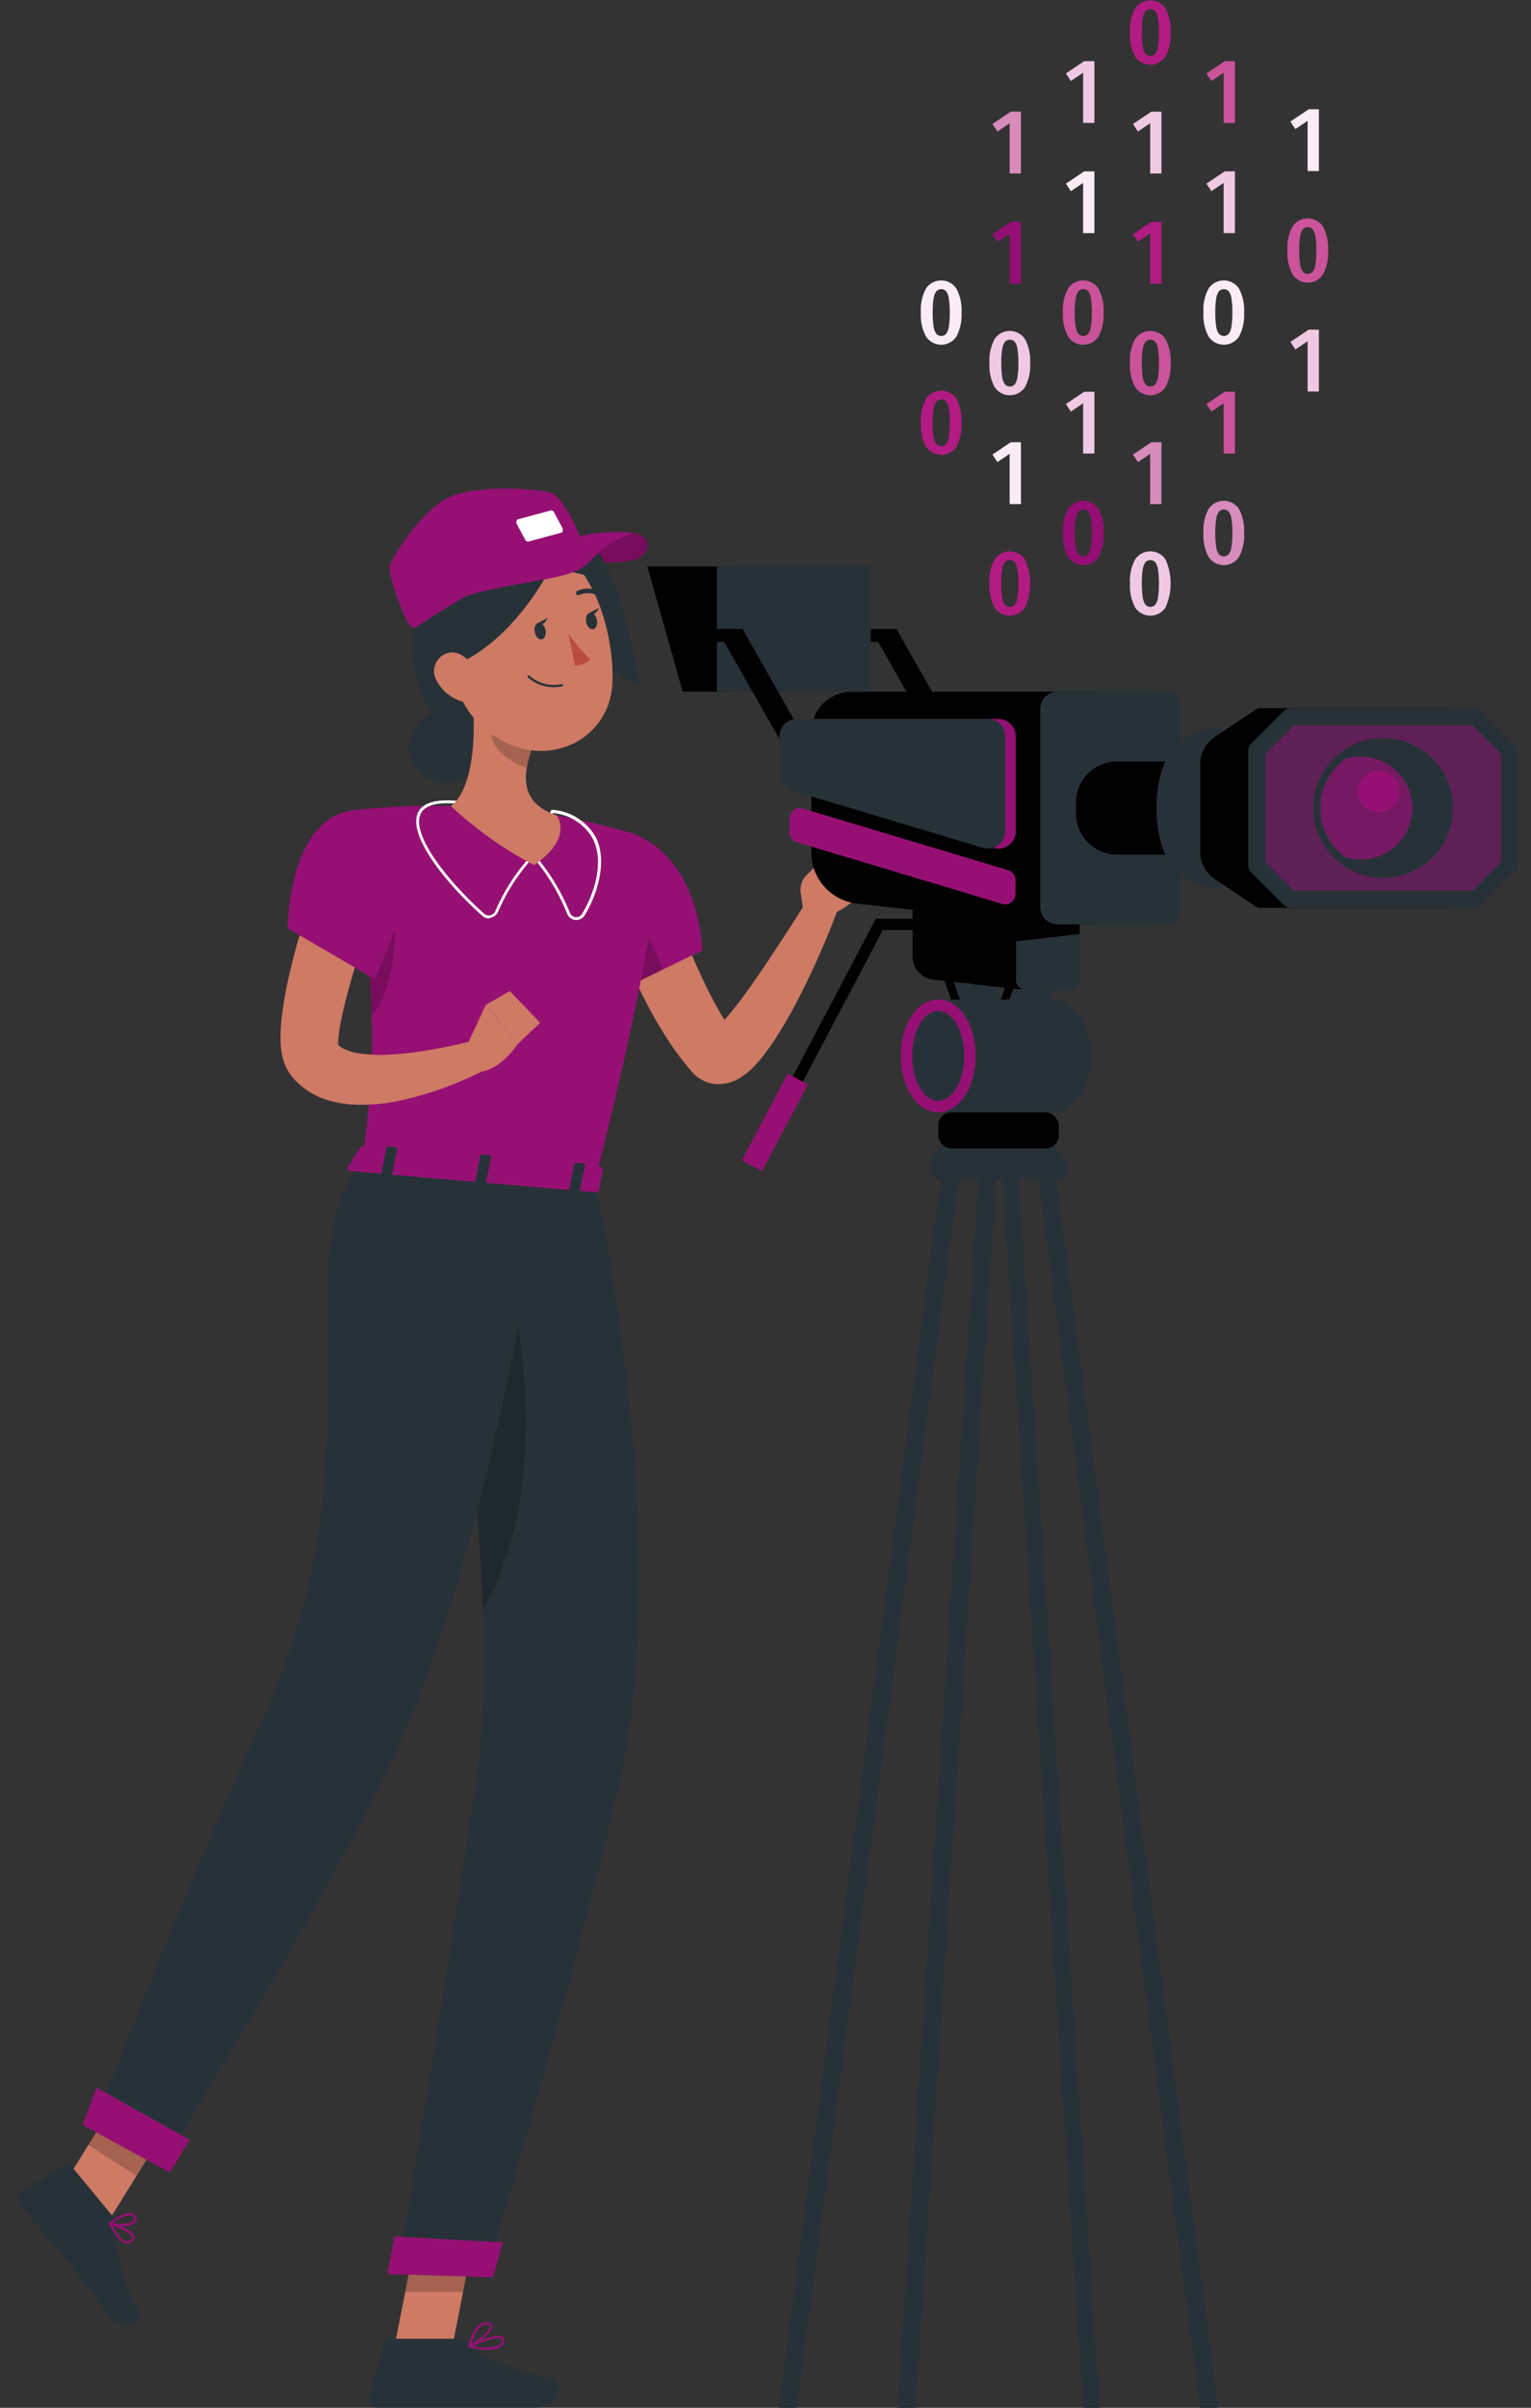<svg xmlns="http://www.w3.org/2000/svg" viewBox="0 0 133.481 209.764"><rect x="0" y="0" width="133.481" height="209.764" fill="#333333" stroke="none"/><g id="aa908e65-6ce7-40dc-a176-2cc84f0cd8dd" data-name="Calque 2"><g id="a5b4f5fa-df3b-46fb-a171-8ea6fafcddcb" data-name="freepik--Character--inject-139"><path d="M55.214,46.446c1.735.209,1.526,1.879.139,2.316s-6.601.164-6.601.164Z" style="fill:#961074"/><path d="M55.214,46.446c1.735.209,1.526,1.879.139,2.316s-6.601.164-6.601.164Z" style="fill:#010102;opacity:0.2;isolation:isolate"/><path d="M37.336,50.775c-1.63,1.764-1.794,6.68-.636,9.637s5.885,4.11,9.941,2.788a13.25,13.25,0,0,0,6.407-5.224s.497,1.108,2.674,1.576c-.249-1.546-1.68-9.275-3.807-11.705S39.214,42.792,37.336,50.775Z" style="fill:#273238"/><path d="M38.439,61.53c-3.37,1.491-3.763,4.916-.9,6.327s5.964-1.685,5.373-4.558S38.439,61.53,38.439,61.53Z" style="fill:#273238"/><path d="M58.29,77.932l.626,1.74c.219.596.452,1.183.686,1.769q.693,1.767,1.491,3.479a36.323,36.323,0,0,0,1.68,3.285c.144.268.308.497.462.77a8.577,8.577,0,0,0,.497.741l.244.363.065.089v.03l-.07-.08a1.869,1.869,0,0,0-.432-.318,1.7,1.7,0,0,0-.636-.189,1.799,1.799,0,0,0-.278,0,.994.994,0,0,0-.214.035c-.219.05-.263.094-.273.104a1.277,1.277,0,0,0,.338-.229,7.502,7.502,0,0,0,.547-.527,16.969,16.969,0,0,0,1.143-1.352c.77-.964,1.491-2.018,2.227-3.082,1.441-2.137,2.868-4.354,4.26-6.556l2.411,1.168a71.469,71.469,0,0,1-3.241,7.411c-.611,1.213-1.277,2.406-2.028,3.608-.383.596-.785,1.188-1.262,1.794-.239.303-.497.611-.8.929a6.253,6.253,0,0,1-1.218.994,4.006,4.006,0,0,1-1.193.472c-.149.025-.308.045-.457.06a3.793,3.793,0,0,1-.527,0,3.067,3.067,0,0,1-1.103-.343,3.166,3.166,0,0,1-.82-.621l-.154-.169-.055-.07-.089-.104-.348-.432c-.244-.288-.467-.577-.676-.87s-.437-.586-.626-.89A35.962,35.962,0,0,1,56.317,87.291c-.646-1.238-1.223-2.485-1.75-3.767-.253-.641-.497-1.282-.741-1.933s-.457-1.282-.676-1.988Z" style="fill:#cf7a64"/><path d="M55.676,72.823c5.467,2.57,5.552,9.98,5.552,9.98l-6.74,3.256s-4.071-6.253-3.569-8.976C51.441,74.239,52.589,71.371,55.676,72.823Z" style="fill:#961074"/><path d="M53.946,78.429c1.188.731,2.982,3.479,3.862,6.049L54.483,86.088a31.344,31.344,0,0,1-3.36-6.919C51.456,78.275,52.445,77.574,53.946,78.429Z" style="fill:#010102;opacity:0.2;isolation:isolate"/><path d="M70.308,76.257l2.152-2.192,2.57,3.767s-2.142,2.684-4.935,1.909l-.288-1.988A1.779,1.779,0,0,1,70.308,76.257Z" style="fill:#ce7a64"/><polygon points="74.752 71.814 76.352 73.35 75.04 77.838 72.46 74.065 74.752 71.814" style="fill:#ce7a64"/><polygon points="34.328 204.769 39.279 205.241 41.54 193.725 36.585 193.253 34.328 204.769" style="fill:#ce7a64"/><polygon points="4.731 191.657 8.93 194.351 15.074 184.44 10.879 181.746 4.731 191.657" style="fill:#ce7a64"/><path d="M9.785,193.029l-3.579-4.344a.408.408,0,0,0-.497-.089l-3.842,2.341a.805.805,0,0,0-.174,1.188c1.272,1.491,1.963,2.147,3.539,4.056.994,1.173,2.942,3.912,4.279,5.537s3.012.383,2.604-.413a14.255,14.255,0,0,1-1.988-7.455A1.297,1.297,0,0,0,9.785,193.029Z" style="fill:#273238"/><path d="M39.9,203.745H33.936a.497.497,0,0,0-.467.363l-1.292,4.702a.736.736,0,0,0,.726.939H46.59c2.172,0,2.624-2.192,1.725-2.391-4.026-.895-6.347-2.122-7.595-3.295A1.203,1.203,0,0,0,39.9,203.745Z" style="fill:#273238"/><polygon points="41.535 193.725 40.372 199.664 35.328 199.664 36.58 193.253 41.535 193.725" style="fill:#010102;opacity:0.2;isolation:isolate"/><polygon points="10.874 181.746 15.074 184.44 11.903 189.55 7.703 186.856 10.874 181.746" style="fill:#010102;opacity:0.2;isolation:isolate"/><path d="M57.261,75.79c-.159,3.31-1.243,10.701-5.403,27.158l-20.269-1.75c1.054-8.221,1.491-13.31-.994-30.582a59.817,59.817,0,0,1,8.703-.388,64.672,64.672,0,0,1,9.205.795c2.237.403,4.677,1.024,6.357,1.491A3.236,3.236,0,0,1,57.261,75.79Z" style="fill:#961074"/><path d="M33.961,78.26c.875,1.849.547,8.047-1.551,10.214-.065-2.485-.263-5.373-.651-8.947A2.898,2.898,0,0,1,33.961,78.26Z" style="fill:#010102;opacity:0.2;isolation:isolate"/><path d="M42.614,80.005a.84.84,0,0,1-.557-.214c-3.295-2.937-6.461-6.988-5.636-8.946.368-.865,1.491-1.233,3.27-1.089a.139.139,0,0,1,.065,0l6.675,4.796a.109.109,0,0,1,.05.089.119.119,0,0,1-.035.099,16.899,16.899,0,0,0-3.027,4.697.885.885,0,0,1-.611.497A.855.855,0,0,1,42.614,80.005Zm-3.643-10.025c-1.267,0-2.048.323-2.321.969-.751,1.759,2.237,5.686,5.572,8.658a.591.591,0,0,0,.532.134.616.616,0,0,0,.432-.373,17.148,17.148,0,0,1,2.982-4.672l-6.536-4.692A6.057,6.057,0,0,0,38.971,69.98Z" style="fill:#fff"/><path d="M50.253,80.149H50.179a.87.87,0,0,1-.731-.547,17.674,17.674,0,0,0-2.749-4.652.119.119,0,0,1-.025-.119l1.347-4.195a.134.134,0,0,1,.139-.085,4.704,4.704,0,0,1,3.832,2.485c.969,2.102.06,4.906-.994,6.665A.855.855,0,0,1,50.253,80.149Zm-3.32-5.293a18.097,18.097,0,0,1,2.749,4.652.606.606,0,0,0,.497.388.582.582,0,0,0,.567-.283c1.044-1.71,1.933-4.419.994-6.432a4.403,4.403,0,0,0-3.544-2.351Z" style="fill:#fff"/><path d="M41.128,59.94c.323,3.012.432,8.489-1.809,10.288a34.162,34.162,0,0,0,7.242,5.144c3.524-2.435,1.963-4.349,1.963-4.349-3.236-1.074-2.937-3.519-2.162-5.77Z" style="fill:#ce7a64"/><path d="M43.26,62.112l3.101,3.141a9.075,9.075,0,0,0-.427,1.61c-1.248-.293-3.052-1.586-3.072-2.923A5.283,5.283,0,0,1,43.26,62.112Z" style="fill:#010102;opacity:0.2;isolation:isolate"/><path d="M38.479,55.238c1.257,4.811,1.685,6.874,4.637,8.887,4.438,3.032,10.07.437,10.279-4.652.184-4.578-1.899-11.675-7.048-12.679a6.784,6.784,0,0,0-7.868,8.444Z" style="fill:#ce7a64"/><path d="M39.319,58.091c5.557-2.127,8.703-8.668,8.703-8.668l3.554.8s-1.302-3.842-5.214-3.976-6.461.273-8.499,4.776A5.689,5.689,0,0,0,39.319,58.091Z" style="fill:#273238"/><path d="M36.416,54.572A59.931,59.931,0,0,1,50.253,47.524a.522.522,0,0,0,.333-.656c-.413-1.262-1.6-3.479-2.416-3.862-.939-.422-6.337-.815-8.827.234s-4.97,5.035-5.318,5.964c-.288.726.964,3.976,1.625,5.209a.522.522,0,0,0,.765.159Z" style="fill:#961074"/><path d="M48.941,46.406l-2.893.78a.293.293,0,0,1-.263-.174L45.079,45.7c-.099-.194-.065-.422.07-.457l2.898-.78a.298.298,0,0,1,.263.174l.701,1.312C49.115,46.122,49.08,46.371,48.941,46.406Z" style="fill:#fff"/><path d="M40.626,51.933c3.976-1.248,8.489-1.357,10.129-2.485s1.054-1.759,4.473-3.027a15.155,15.155,0,0,0-4.677.283S42.186,49.945,40.626,51.933Z" style="fill:#961074"/><path d="M38.081,59.319A3.633,3.633,0,0,0,40.218,61.088c1.218.368,1.854-.716,1.536-1.884-.283-1.049-1.267-2.485-2.485-2.361a1.635,1.635,0,0,0-1.188,2.475Z" style="fill:#ce7a64"/><path d="M51.859,102.948s6.859,30.319,2.281,51.731c-3.067,14.324-11.685,43.241-11.685,43.241l-7.734-.204s5.02-30.368,6.75-42.312c2.982-20.433-4.473-53.744-4.473-53.744Z" style="fill:#273238"/><path d="M43.951,109.076l-4.324,6.819a207.76,207.76,0,0,1,2.485,24.424C48.191,129.434,45.303,114.837,43.951,109.076Z" style="fill:#010102;opacity:0.2;isolation:isolate"/><polygon points="42.997 198.392 33.772 198.118 34.388 194.838 43.832 195.355 42.997 198.392" style="fill:#961074"/><path d="M47.43,102.625s-4.513,31.745-12.724,49.559c-6.625,14.384-20.229,35.786-20.229,35.786L8.23,184.987s8.211-21.372,14.414-34.707c11.138-23.972,1.685-40.577,8.946-49.062Z" style="fill:#273238"/><polygon points="14.805 189.266 7.201 185.121 8.423 181.871 16.53 186.413 14.805 189.266" style="fill:#961074"/><path d="M31.386,99.98,30.298,101.715c-.084.134.07.293.303.313l21.263,1.839c.179,0,.338-.06.363-.174l.338-1.799c0-.124-.124-.244-.323-.263L31.714,99.856A.388.388,0,0,0,31.386,99.98Z" style="fill:#961074"/><path d="M33.946,102.515l-.547-.05c-.109,0-.189-.07-.174-.139l.457-2.336c0-.07.114-.114.224-.109l.552.05c.109,0,.189.075.174.139l-.462,2.336C34.155,102.475,34.055,102.525,33.946,102.515Z" style="fill:#273238"/><path d="M50.318,103.932l-.547-.05c-.109,0-.189-.075-.174-.139l.462-2.336c0-.07.109-.119.219-.109l.552.05c.109,0,.189.075.174.139l-.462,2.336C50.532,103.892,50.427,103.942,50.318,103.932Z" style="fill:#273238"/><path d="M42.132,103.221l-.547-.045c-.109,0-.189-.075-.174-.144l.457-2.336c0-.065.114-.114.224-.104l.552.045c.109,0,.189.075.174.144l-.462,2.336C42.346,103.186,42.226,103.231,42.132,103.221Z" style="fill:#273238"/><path d="M46.62,55.069c.08.398.353.681.611.626s.408-.413.328-.81-.348-.676-.606-.626S46.545,54.676,46.62,55.069Z" style="fill:#273238"/><path d="M51.103,54.189c.08.398.353.676.611.626s.408-.413.328-.81-.353-.676-.611-.626S51.024,53.792,51.103,54.189Z" style="fill:#273238"/><path d="M51.322,53.424l.9-.462S51.879,53.802,51.322,53.424Z" style="fill:#273238"/><path d="M49.562,55.178a10.721,10.721,0,0,0,1.914,2.252,1.749,1.749,0,0,1-1.362.547Z" style="fill:#ba4e3d"/><path d="M48.28,59.865a3.29,3.29,0,0,1-2.261-.86.099.099,0,0,1,0-.139.094.094,0,0,1,.133-.006l.006.006a3.226,3.226,0,0,0,2.818.731.104.104,0,0,1,.119.08.099.099,0,0,1-.08.114A4.021,4.021,0,0,1,48.28,59.865Z" style="fill:#273238"/><path d="M43.931,53.533a.209.209,0,0,1-.104-.03.199.199,0,0,1-.065-.268,2.331,2.331,0,0,1,1.784-1.148.199.199,0,0,1,0,.398,1.914,1.914,0,0,0-1.461.964A.209.209,0,0,1,43.931,53.533Z" style="fill:#273238"/><path d="M52.346,51.948a.224.224,0,0,1-.094,0,1.958,1.958,0,0,0-1.75-.119.189.189,0,0,1-.258-.069l-.005-.01a.199.199,0,0,1,.08-.268,2.316,2.316,0,0,1,2.127.119.183.183,0,0,1-.099.348Z" style="fill:#273238"/><path d="M32.663,78.867c-.76,2.281-1.521,4.662-2.172,6.958-.318,1.158-.616,2.311-.82,3.4a12.724,12.724,0,0,0-.184,1.491v.358a2.194,2.194,0,0,0-.129-.234l-.045-.06h0v.03a.283.283,0,0,0,.04.065,1.69,1.69,0,0,0,.621.497,4.543,4.543,0,0,0,1.213.373A13.107,13.107,0,0,0,34.408,91.849a31.402,31.402,0,0,0,3.514-.462c1.183-.199,2.401-.497,3.539-.765l.994,2.485a29.956,29.956,0,0,1-7.455,2.749,16.283,16.283,0,0,1-4.309.368,9.195,9.195,0,0,1-2.45-.497,6.317,6.317,0,0,1-2.485-1.6,3.693,3.693,0,0,1-.263-.293l-.124-.159a.562.562,0,0,1-.07-.089l-.104-.159a4.056,4.056,0,0,1-.497-1.098,6.72,6.72,0,0,1-.229-1.491,13.917,13.917,0,0,1,.104-2.291,34.483,34.483,0,0,1,.726-3.976A64.308,64.308,0,0,1,27.559,77.112Z" style="fill:#cf7a64"/><path d="M40.472,91.61l1.869-4.061,2.793,3.41s-1.59,2.485-3.673,2.45Z" style="fill:#ce7a64"/><polygon points="44.448 86.337 47.087 89.1 45.134 90.964 42.341 87.55 44.448 86.337" style="fill:#ce7a64"/><path d="M30.616,70.616c-5.537.895-5.537,10.259-5.537,10.259l7.58,4.419s3.236-6.879,2.982-10.115C35.402,72.43,33.777,70.104,30.616,70.616Z" style="fill:#961074"/><path d="M11.212,195.454a.661.661,0,0,1-.199,0c-.616-.089-1.203-1.103-1.491-1.695a.109.109,0,0,1,0-.109.099.099,0,0,1,.104-.03c.194.06,1.909.606,2.078,1.213a.393.393,0,0,1-.104.378A.736.736,0,0,1,11.212,195.454Zm-1.407-1.566c.427.815.885,1.322,1.238,1.372a.457.457,0,0,0,.422-.179.179.179,0,0,0,.055-.189c-.109-.373-1.103-.8-1.715-1.004Z" style="fill:#961074"/><path d="M11.172,193.889a3.668,3.668,0,0,1-1.6-.075.114.114,0,0,1-.065-.08.099.099,0,0,1,.035-.089c.05-.04,1.158-.949,1.869-.835a.606.606,0,0,1,.427.278.393.393,0,0,1,0,.497A1.128,1.128,0,0,1,11.172,193.889ZM9.82,193.68c.572.129,1.62.075,1.864-.224.045-.05.08-.124,0-.263a.412.412,0,0,0-.293-.189c-.477-.08-1.253.437-1.571.676Z" style="fill:#961074"/><path d="M42.539,204.709a7.689,7.689,0,0,1-1.625-.209.089.089,0,0,1-.075-.085.099.099,0,0,1,.055-.099c.244-.114,2.401-1.108,2.942-.746a.328.328,0,0,1,.139.308.711.711,0,0,1-.293.557A1.943,1.943,0,0,1,42.539,204.709Zm-1.287-.338a3.704,3.704,0,0,0,2.311-.094.497.497,0,0,0,.219-.408.129.129,0,0,0-.055-.134c-.303-.204-1.581.244-2.495.636Z" style="fill:#961074"/><path d="M40.934,204.505a.089.089,0,0,1-.06-.025.099.099,0,0,1-.035-.094c0-.094.497-2.217,1.68-2.083.293.035.373.179.388.293.075.542-1.282,1.635-1.933,1.899Zm1.491-2.013c-.751,0-1.183,1.238-1.327,1.735.701-.368,1.67-1.257,1.625-1.6,0-.025,0-.104-.219-.129Z" style="fill:#961074"/><path d="M46.839,54.304l.9-.457S47.395,54.686,46.839,54.304Z" style="fill:#273238"/></g><g id="bd51b081-62fd-43cd-b429-cbfd2e325b31" data-name="freepik--Camera--inject-139"><path d="M84.558,89.076h1.675a.651.651,0,0,0,.616-.944l-1.039-2.982a1.491,1.491,0,0,0-1.267-.944h-1.68a.651.651,0,0,0-.616.944l1.039,2.982A1.491,1.491,0,0,0,84.558,89.076Z" style="fill:#010102"/><path d="M85.323,89.076h1.675a.651.651,0,0,0,.616-.944L86.576,85.149a1.491,1.491,0,0,0-1.267-.944h-1.68a.651.651,0,0,0-.616.944l1.044,2.982A1.491,1.491,0,0,0,85.323,89.076Z" style="fill:#273238"/><path d="M89.175,89.076h-1.68a.651.651,0,0,1-.616-.944L87.923,85.149a1.491,1.491,0,0,1,1.267-.944h1.675a.651.651,0,0,1,.616.944l-1.039,2.982A1.491,1.491,0,0,1,89.175,89.076Z" style="fill:#010102"/><path d="M89.941,89.076h-1.675a.651.651,0,0,1-.616-.944l1.039-2.982a1.491,1.491,0,0,1,1.267-.944h1.68a.651.651,0,0,1,.616.944L91.208,88.131A1.491,1.491,0,0,1,89.941,89.076Z" style="fill:#273238"/><path d="M90.696,86.163H88.589l-7.232-.82A2.033,2.033,0,0,1,79.558,83.355V78.613a1.595,1.595,0,0,1,1.595-1.595h9.543a.686.686,0,0,1,.686.686V85.502A.686.686,0,0,1,90.696,86.163Z" style="fill:#010102"/><rect x="88.589" y="76.993" width="5.547" height="9.17" rx="0.686" style="fill:#273238"/><polygon points="94.136 81.372 85.468 82.366 85.468 77.684 94.136 77.684 94.136 81.372" style="fill:#010102"/><path d="M95.358,80.527H90.696L74.712,78.713a4.473,4.473,0,0,1-3.976-4.448V63.787a3.524,3.524,0,0,1,3.519-3.529H95.358A1.491,1.491,0,0,1,96.85,61.749V78.991a1.491,1.491,0,0,1-1.446,1.535Q95.381,80.527,95.358,80.527Z" style="fill:#010102"/><polygon points="63.996 60.258 59.523 60.258 56.441 49.353 63.996 49.353 63.996 60.258" style="fill:#010102"/><rect x="73.663" y="54.806" width="4.523" height="1.118" style="fill:#010102"/><rect x="62.5" y="49.353" width="13.42" height="10.905" style="fill:#273238"/><polygon points="71.615 66.888 69.379 66.888 62.505 54.806 64.742 54.806 71.615 66.888" style="fill:#010102"/><polygon points="85.035 66.888 82.799 66.888 75.925 54.806 78.161 54.806 85.035 66.888" style="fill:#010102"/><rect x="60.219" y="54.806" width="4.523" height="1.118" style="fill:#010102"/><path d="M92.207,60.258h9.235a1.511,1.511,0,0,1,1.511,1.511V79.016a1.511,1.511,0,0,1-1.511,1.511H92.207a1.511,1.511,0,0,1-1.511-1.511V61.769A1.511,1.511,0,0,1,92.207,60.258Z" style="fill:#273238"/><path d="M97.396,66.337h23.733V74.453H97.396a3.589,3.589,0,0,1-3.589-3.589h0v-.939a3.589,3.589,0,0,1,3.589-3.589Z" style="fill:#010102"/><path d="M113.217,70.392a6.958,6.958,0,0,1-6.958,6.958c-3.842,0-5.428-3.111-5.428-6.958s1.586-6.958,5.428-6.958A6.958,6.958,0,0,1,113.217,70.392Z" style="fill:#273238"/><path d="M109.454,78.956l-3.554-2.381a2.843,2.843,0,0,1-1.257-2.361V66.57a2.843,2.843,0,0,1,1.257-2.361l3.554-2.376a.795.795,0,0,1,.447-.139h16.228a.815.815,0,0,1,.572.239l2.888,2.883a.825.825,0,0,1,.234.577V75.397a.815.815,0,0,1-.234.572L126.701,78.852a.795.795,0,0,1-.572.239H109.902A.79.79,0,0,1,109.454,78.956Z" style="fill:#010102"/><path d="M111.944,78.852,109.062,75.969a.815.815,0,0,1-.239-.572V65.392a.83.83,0,0,1,.239-.577l2.883-2.883a.83.83,0,0,1,.577-.239h16.134a.83.83,0,0,1,.577.239l2.883,2.883a.81.81,0,0,1,.239.577V75.397a.795.795,0,0,1-.239.572l-2.883,2.883a.81.81,0,0,1-.577.239H112.521A.81.81,0,0,1,111.944,78.852Z" style="fill:#273238"/><path d="M128.376,77.599H112.804L110.319,75.114V65.671c.994-.994,1.516-1.491,2.485-2.485H128.381c.969.994,1.491,1.491,2.485,2.485v9.444Z" style="fill:#961074;opacity:0.5;isolation:isolate"/><circle cx="120.588" cy="70.392" r="6.089" style="fill:#273238"/><path d="M118.669,65.909a4.423,4.423,0,0,0-1.412.229,5.288,5.288,0,0,0,0,8.509,4.424,4.424,0,0,0,1.412.229,4.473,4.473,0,0,0,0-8.947Z" style="fill:#961074;opacity:0.7;isolation:isolate"/><path d="M121.989,68.951a1.794,1.794,0,1,1-1.794-1.794h0A1.794,1.794,0,0,1,121.989,68.951Z" style="fill:#961074"/><path d="M86.601,73.867,69.926,68.866a1.491,1.491,0,0,1-1.084-1.451v-3.26a1.521,1.521,0,0,1,1.521-1.521H87.038a1.521,1.521,0,0,1,1.521,1.521v8.256a1.521,1.521,0,0,1-1.958,1.456Z" style="fill:#961074"/><path d="M85.716,73.867,69.036,68.866a1.491,1.491,0,0,1-1.079-1.451v-3.26a1.516,1.516,0,0,1,1.491-1.521H86.129a1.521,1.521,0,0,1,1.516,1.521v8.256a1.516,1.516,0,0,1-1.928,1.456Z" style="fill:#273238"/><path d="M68.842,71.302v1.208a.895.895,0,0,0,.641.865l17.893,5.368a.905.905,0,0,0,1.163-.86V76.67a.905.905,0,0,0-.646-.865l-17.893-5.368a.9.9,0,0,0-1.158.865Z" style="fill:#961074"/><path d="M91.854,87.073H81.8v9.831H91.854c1.829,0,3.265-2.162,3.265-4.916S93.683,87.073,91.854,87.073Z" style="fill:#273238"/><path d="M81.8,96.904c-1.829,0-3.265-2.162-3.265-4.916s1.436-4.916,3.265-4.916,3.26,2.157,3.26,4.916S83.624,96.904,81.8,96.904Z" style="fill:#961074"/><ellipse cx="81.8" cy="91.988" rx="2.266" ry="3.922" style="fill:#273238"/><path d="M87.053,98.191c-2.808,0-5.189,1.332-6.009,3.176a.994.994,0,0,0,.944,1.417h10.134a.994.994,0,0,0,.939-1.417C92.237,99.523,89.856,98.191,87.053,98.191Z" style="fill:#273238"/><rect x="81.8" y="96.904" width="10.507" height="3.146" rx="1.128" style="fill:#010102"/><polygon points="69.483 209.764 67.893 209.764 81.983 102.784 83.574 102.784 69.483 209.764" style="fill:#273238"/><polygon points="79.826 209.764 78.236 209.764 85.279 102.784 86.869 102.784 79.826 209.764" style="fill:#273238"/><polygon points="104.618 209.764 106.209 209.764 92.118 102.784 90.532 102.784 104.618 209.764" style="fill:#273238"/><polygon points="94.424 209.764 95.865 209.764 88.823 102.784 87.381 102.784 94.424 209.764" style="fill:#273238"/><polygon points="66.446 100.969 65.567 100.507 76.367 80.03 80.144 80.03 80.144 81.024 76.964 81.024 66.446 100.969" style="fill:#010102"/><rect x="63.283" y="96.788" width="8.549" height="1.988" transform="translate(-50.451 111.897) rotate(-62.18)" style="fill:#961074"/></g><path d="M89.011,9.729v5.384h-.984v-4.376l-1.064.72-.439-.656L88.123,9.729Z" style="fill:#d78cbb"/><path d="M89.011,19.329v5.384h-.984v-4.376l-1.064.72-.439-.656,1.6-1.072Z" style="fill:#950e74"/><path d="M89.363,29.541a3.933,3.933,0,0,1,.448,2.084,3.967,3.967,0,0,1-.448,2.104,1.591,1.591,0,0,1-2.645-.004,3.95,3.95,0,0,1-.451-2.1,3.904,3.904,0,0,1,.451-2.092,1.594,1.594,0,0,1,2.645.008Zm-1.744.24a1.377,1.377,0,0,0-.24.632,7.238,7.238,0,0,0-.08,1.212,7.364,7.364,0,0,0,.08,1.228,1.372,1.372,0,0,0,.24.632.576.576,0,0,0,.848.004,1.326,1.326,0,0,0,.24-.632,7.332,7.332,0,0,0,.08-1.232,7.193,7.193,0,0,0-.08-1.224,1.319,1.319,0,0,0-.24-.624.576.576,0,0,0-.848.004Z" style="fill:#efc9e1"/><path d="M89.011,38.529v5.384h-.984v-4.376l-1.064.72-.439-.656,1.6-1.072Z" style="fill:#f9ecf5"/><path d="M89.363,48.741a5.115,5.115,0,0,1,0,4.188,1.591,1.591,0,0,1-2.645-.004,3.95,3.95,0,0,1-.451-2.1,3.904,3.904,0,0,1,.451-2.092,1.594,1.594,0,0,1,2.645.008Zm-1.744.24a1.377,1.377,0,0,0-.24.632,7.238,7.238,0,0,0-.08,1.212,7.364,7.364,0,0,0,.08,1.228,1.372,1.372,0,0,0,.24.632.576.576,0,0,0,.848.004,1.326,1.326,0,0,0,.24-.632,7.332,7.332,0,0,0,.08-1.232,7.193,7.193,0,0,0-.08-1.224,1.319,1.319,0,0,0-.24-.624.576.576,0,0,0-.848.004Z" style="fill:#b11b82"/><path d="M95.416,5.328v5.384h-.984v-4.376l-1.064.72-.439-.656,1.6-1.072Z" style="fill:#efc9e1"/><path d="M95.416,14.928V20.311h-.984v-4.376l-1.064.72-.439-.656,1.6-1.072Z" style="fill:#f9ecf5"/><path d="M95.767,25.139a3.933,3.933,0,0,1,.448,2.084,3.967,3.967,0,0,1-.448,2.104,1.591,1.591,0,0,1-2.645-.004,3.95,3.95,0,0,1-.451-2.1,3.904,3.904,0,0,1,.451-2.092,1.594,1.594,0,0,1,2.645.008Zm-1.744.24a1.377,1.377,0,0,0-.24.632,7.238,7.238,0,0,0-.08,1.212,7.364,7.364,0,0,0,.08,1.228,1.372,1.372,0,0,0,.24.632.576.576,0,0,0,.848.004,1.326,1.326,0,0,0,.24-.632,7.332,7.332,0,0,0,.08-1.232A7.193,7.193,0,0,0,95.111,25.999a1.319,1.319,0,0,0-.24-.624.576.576,0,0,0-.848.004Z" style="fill:#ca539a"/><path d="M95.416,34.127v5.384h-.984v-4.376l-1.064.72-.439-.656,1.6-1.072Z" style="fill:#efc9e1"/><path d="M95.767,44.339a3.933,3.933,0,0,1,.448,2.084,3.967,3.967,0,0,1-.448,2.104,1.591,1.591,0,0,1-2.645-.004,3.95,3.95,0,0,1-.451-2.1,3.904,3.904,0,0,1,.451-2.092,1.594,1.594,0,0,1,2.645.008Zm-1.744.24a1.377,1.377,0,0,0-.24.632,7.238,7.238,0,0,0-.08,1.212,7.364,7.364,0,0,0,.08,1.228,1.372,1.372,0,0,0,.24.632.576.576,0,0,0,.848.004,1.326,1.326,0,0,0,.24-.632,7.332,7.332,0,0,0,.08-1.232A7.193,7.193,0,0,0,95.111,45.199a1.319,1.319,0,0,0-.24-.624.576.576,0,0,0-.848.004Z" style="fill:#950e74"/><path d="M114.988,9.52V14.903h-.984v-4.376l-1.064.72-.439-.656,1.6-1.072Z" style="fill:#f9ecf5"/><path d="M115.34,19.731a3.934,3.934,0,0,1,.448,2.084,3.967,3.967,0,0,1-.448,2.104,1.591,1.591,0,0,1-2.645-.004,3.95,3.95,0,0,1-.451-2.1,3.904,3.904,0,0,1,.451-2.092,1.594,1.594,0,0,1,2.645.008Zm-1.744.24a1.377,1.377,0,0,0-.24.632,7.239,7.239,0,0,0-.08,1.212,7.365,7.365,0,0,0,.08,1.228,1.372,1.372,0,0,0,.24.632.576.576,0,0,0,.848.004,1.327,1.327,0,0,0,.24-.632,7.332,7.332,0,0,0,.08-1.232,7.193,7.193,0,0,0-.08-1.224,1.319,1.319,0,0,0-.24-.624.576.576,0,0,0-.848.004Z" style="fill:#ca539a"/><path d="M114.988,28.72V34.103h-.984v-4.376l-1.064.72-.439-.656,1.6-1.072Z" style="fill:#efc9e1"/><path d="M101.615.741a3.933,3.933,0,0,1,.448,2.084,3.967,3.967,0,0,1-.448,2.104,1.591,1.591,0,0,1-2.645-.004,3.95,3.95,0,0,1-.451-2.1,3.904,3.904,0,0,1,.451-2.092,1.594,1.594,0,0,1,2.645.008ZM99.871.98a1.377,1.377,0,0,0-.24.632,7.239,7.239,0,0,0-.08,1.212,7.365,7.365,0,0,0,.08,1.228,1.372,1.372,0,0,0,.24.632.576.576,0,0,0,.848.004,1.327,1.327,0,0,0,.24-.632,7.332,7.332,0,0,0,.08-1.232,7.193,7.193,0,0,0-.08-1.224,1.32,1.32,0,0,0-.24-.624.576.576,0,0,0-.848.004Z" style="fill:#b11b82"/><path d="M101.263,9.729v5.384H100.279v-4.376l-1.064.72-.439-.656L100.375,9.729Z" style="fill:#efc9e1"/><path d="M101.263,19.329v5.384H100.279v-4.376l-1.064.72-.439-.656,1.6-1.072Z" style="fill:#b11b82"/><path d="M101.615,29.541a3.933,3.933,0,0,1,.448,2.084,3.967,3.967,0,0,1-.448,2.104,1.591,1.591,0,0,1-2.645-.004,3.95,3.95,0,0,1-.451-2.1,3.904,3.904,0,0,1,.451-2.092,1.594,1.594,0,0,1,2.645.008Zm-1.744.24a1.377,1.377,0,0,0-.24.632,7.239,7.239,0,0,0-.08,1.212,7.365,7.365,0,0,0,.08,1.228,1.372,1.372,0,0,0,.24.632.576.576,0,0,0,.848.004,1.327,1.327,0,0,0,.24-.632,7.332,7.332,0,0,0,.08-1.232,7.193,7.193,0,0,0-.08-1.224,1.319,1.319,0,0,0-.24-.624.576.576,0,0,0-.848.004Z" style="fill:#ca539a"/><path d="M101.263,38.529v5.384H100.279v-4.376l-1.064.72-.439-.656,1.6-1.072Z" style="fill:#d78cbb"/><path d="M101.615,48.741a5.115,5.115,0,0,1,0,4.188,1.591,1.591,0,0,1-2.645-.004,3.95,3.95,0,0,1-.451-2.1,3.904,3.904,0,0,1,.451-2.092,1.594,1.594,0,0,1,2.645.008Zm-1.744.24a1.377,1.377,0,0,0-.24.632,7.239,7.239,0,0,0-.08,1.212,7.365,7.365,0,0,0,.08,1.228,1.372,1.372,0,0,0,.24.632.576.576,0,0,0,.848.004,1.327,1.327,0,0,0,.24-.632,7.332,7.332,0,0,0,.08-1.232,7.193,7.193,0,0,0-.08-1.224,1.32,1.32,0,0,0-.24-.624.576.576,0,0,0-.848.004Z" style="fill:#efc9e1"/><path d="M107.668,5.328v5.384h-.984v-4.376l-1.064.72-.439-.656L106.779,5.328Z" style="fill:#ca539a"/><path d="M107.668,14.928V20.311h-.984v-4.376l-1.064.72-.439-.656,1.6-1.072Z" style="fill:#efc9e1"/><path d="M108.019,25.139a3.933,3.933,0,0,1,.448,2.084,3.967,3.967,0,0,1-.448,2.104,1.591,1.591,0,0,1-2.645-.004,3.95,3.95,0,0,1-.451-2.1,3.904,3.904,0,0,1,.451-2.092,1.594,1.594,0,0,1,2.645.008Zm-1.744.24a1.377,1.377,0,0,0-.24.632,7.238,7.238,0,0,0-.08,1.212,7.364,7.364,0,0,0,.08,1.228,1.372,1.372,0,0,0,.24.632.576.576,0,0,0,.848.004,1.326,1.326,0,0,0,.24-.632,7.332,7.332,0,0,0,.08-1.232A7.193,7.193,0,0,0,107.363,25.999a1.319,1.319,0,0,0-.24-.624.576.576,0,0,0-.848.004Z" style="fill:#f9ecf5"/><path d="M107.668,34.127v5.384h-.984v-4.376l-1.064.72-.439-.656,1.6-1.072Z" style="fill:#ca539a"/><path d="M108.019,44.339a3.933,3.933,0,0,1,.448,2.084,3.967,3.967,0,0,1-.448,2.104,1.591,1.591,0,0,1-2.645-.004,3.95,3.95,0,0,1-.451-2.1,3.904,3.904,0,0,1,.451-2.092,1.594,1.594,0,0,1,2.645.008Zm-1.744.24a1.377,1.377,0,0,0-.24.632,7.238,7.238,0,0,0-.08,1.212,7.364,7.364,0,0,0,.08,1.228,1.372,1.372,0,0,0,.24.632.576.576,0,0,0,.848.004,1.326,1.326,0,0,0,.24-.632,7.332,7.332,0,0,0,.08-1.232,7.193,7.193,0,0,0-.08-1.224,1.319,1.319,0,0,0-.24-.624.576.576,0,0,0-.848.004Z" style="fill:#d78cbb"/><path d="M83.381,25.139a3.933,3.933,0,0,1,.448,2.084,3.967,3.967,0,0,1-.448,2.104,1.591,1.591,0,0,1-2.645-.004,3.95,3.95,0,0,1-.451-2.1,3.904,3.904,0,0,1,.451-2.092,1.594,1.594,0,0,1,2.645.008Zm-1.744.24a1.377,1.377,0,0,0-.24.632,7.238,7.238,0,0,0-.08,1.212,7.364,7.364,0,0,0,.08,1.228,1.372,1.372,0,0,0,.24.632.576.576,0,0,0,.848.004,1.326,1.326,0,0,0,.24-.632,7.332,7.332,0,0,0,.08-1.232,7.193,7.193,0,0,0-.08-1.224,1.319,1.319,0,0,0-.24-.624.576.576,0,0,0-.848.004Z" style="fill:#f9ecf5"/><path d="M83.381,34.739a3.933,3.933,0,0,1,.448,2.084,3.967,3.967,0,0,1-.448,2.104,1.591,1.591,0,0,1-2.645-.004,3.95,3.95,0,0,1-.451-2.1,3.904,3.904,0,0,1,.451-2.092,1.594,1.594,0,0,1,2.645.008Zm-1.744.24a1.377,1.377,0,0,0-.24.632,7.238,7.238,0,0,0-.08,1.212,7.364,7.364,0,0,0,.08,1.228,1.372,1.372,0,0,0,.24.632.576.576,0,0,0,.848.004,1.326,1.326,0,0,0,.24-.632,7.332,7.332,0,0,0,.08-1.232,7.193,7.193,0,0,0-.08-1.224,1.319,1.319,0,0,0-.24-.624.576.576,0,0,0-.848.004Z" style="fill:#b11b82"/></g></svg>
